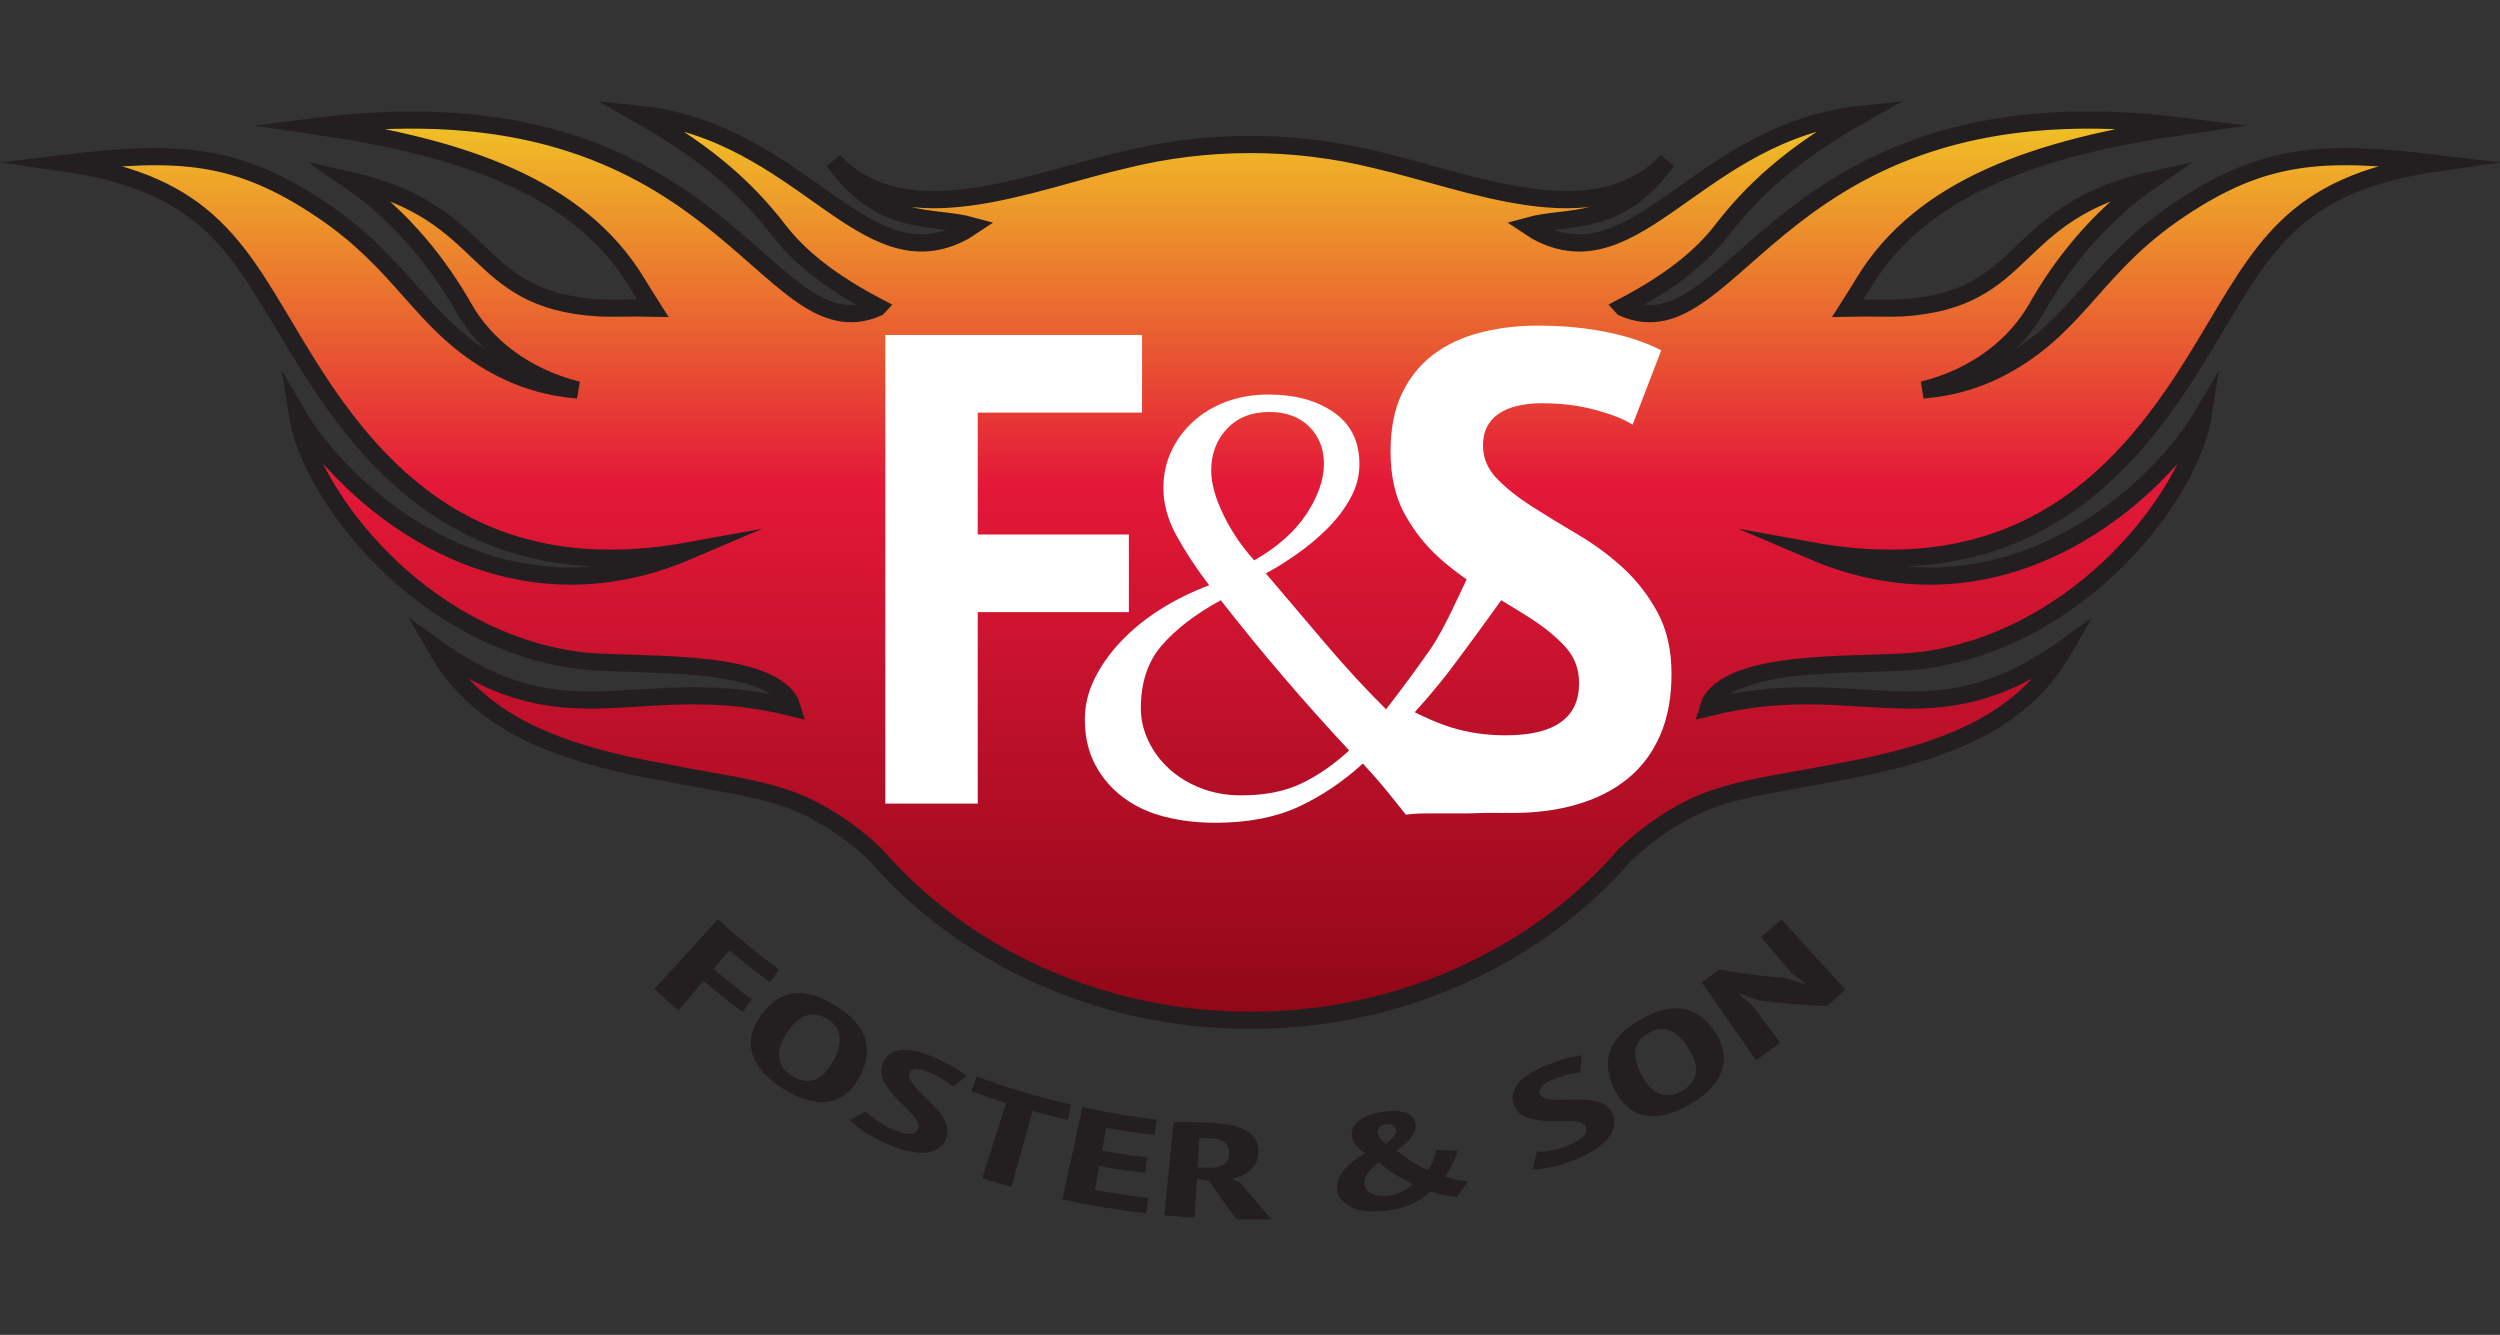 <?xml version="1.0" encoding="UTF-8" standalone="no"?>
<!DOCTYPE svg PUBLIC "-//W3C//DTD SVG 1.1//EN" "http://www.w3.org/Graphics/SVG/1.1/DTD/svg11.dtd">
<svg width="100%" height="100%" viewBox="0 0 1208 645" version="1.1" xmlns="http://www.w3.org/2000/svg" xmlns:xlink="http://www.w3.org/1999/xlink" xml:space="preserve" xmlns:serif="http://www.serif.com/" style="fill-rule:evenodd;clip-rule:evenodd;stroke-miterlimit:10;">
    <rect x="0" y="0" width="1208" height="645" fill="#333333" stroke="none"/>
    <g transform="matrix(4.568,0,0,4.568,-786.232,-786.244)">
        <g transform="matrix(-4.2e-06,-95.846,-95.846,4.2e-06,304.373,280.046)">
            <path d="M0.871,-0.316C0.873,-0.313 0.875,-0.31 0.877,-0.307C0.889,-0.352 0.874,-0.406 0.948,-0.46C0.864,-0.38 0.926,-0.242 0.95,-0.138C0.972,-0.048 0.972,0.048 0.95,0.138C0.926,0.242 0.864,0.38 0.948,0.46C0.874,0.406 0.889,0.352 0.877,0.307C0.875,0.31 0.873,0.313 0.871,0.316C0.811,0.427 0.981,0.494 1,0.675C0.955,0.595 0.914,0.553 0.872,0.52C0.842,0.497 0.814,0.462 0.787,0.411L0.786,0.411C0.759,0.474 0.823,0.517 0.887,0.599C0.951,0.682 1.015,0.805 0.987,1.029C0.963,0.87 0.92,0.741 0.814,0.677C0.805,0.671 0.795,0.666 0.786,0.66C0.786,0.672 0.786,0.684 0.786,0.693C0.786,0.704 0.786,0.713 0.786,0.719C0.795,0.862 0.891,0.835 0.927,0.994C0.886,0.934 0.831,0.893 0.787,0.868C0.745,0.845 0.71,0.802 0.696,0.742C0.698,0.774 0.707,0.806 0.726,0.839C0.771,0.916 0.834,0.935 0.895,1.025C0.957,1.118 0.961,1.182 0.946,1.307C0.923,1.148 0.849,1.116 0.743,1.052C0.626,0.981 0.473,0.87 0.518,0.619C0.425,0.837 0.589,1.005 0.669,1.052C0.581,1.038 0.421,0.918 0.397,0.742C0.39,0.687 0.402,0.536 0.351,0.508L0.345,0.506C0.362,0.573 0.359,0.625 0.356,0.673C0.351,0.746 0.347,0.809 0.411,0.899C0.336,0.856 0.297,0.783 0.273,0.645C0.261,0.581 0.256,0.529 0.234,0.485C0.221,0.459 0.203,0.435 0.183,0.414C0.137,0.374 0.096,0.323 0.065,0.264C0.021,0.181 -0,0.09 -0,-0C-0,-0.09 0.021,-0.181 0.065,-0.264C0.096,-0.323 0.137,-0.374 0.183,-0.414C0.203,-0.435 0.221,-0.459 0.234,-0.485C0.256,-0.529 0.261,-0.581 0.273,-0.645C0.297,-0.783 0.336,-0.856 0.411,-0.899C0.347,-0.809 0.351,-0.746 0.356,-0.673C0.359,-0.625 0.362,-0.573 0.345,-0.506L0.351,-0.508C0.402,-0.536 0.39,-0.687 0.397,-0.742C0.421,-0.918 0.581,-1.038 0.669,-1.052C0.589,-1.005 0.425,-0.837 0.518,-0.619C0.473,-0.87 0.626,-0.981 0.743,-1.052C0.849,-1.116 0.923,-1.148 0.946,-1.307C0.961,-1.182 0.957,-1.118 0.895,-1.025C0.834,-0.935 0.771,-0.916 0.726,-0.839C0.707,-0.806 0.698,-0.774 0.696,-0.742C0.71,-0.802 0.745,-0.845 0.787,-0.868C0.831,-0.893 0.886,-0.934 0.927,-0.995C0.891,-0.835 0.795,-0.862 0.786,-0.719C0.786,-0.713 0.786,-0.704 0.786,-0.693C0.786,-0.684 0.786,-0.672 0.786,-0.66C0.795,-0.666 0.805,-0.671 0.814,-0.677C0.92,-0.741 0.963,-0.87 0.987,-1.029C1.015,-0.805 0.951,-0.682 0.887,-0.599C0.823,-0.517 0.759,-0.474 0.786,-0.411L0.787,-0.411C0.814,-0.462 0.842,-0.497 0.872,-0.52C0.914,-0.553 0.955,-0.595 1,-0.675C0.981,-0.494 0.811,-0.427 0.871,-0.316Z" style="fill:url(#_Linear1);fill-rule:nonzero;"/>
        </g>
        <g transform="matrix(1,0,0,1,279.058,186.302)">
            <path d="M0,87.532C-5.686,84.524 -10.492,80.659 -14.336,76.215C-16.354,74.295 -18.705,72.595 -21.183,71.348C-25.395,69.224 -30.398,68.774 -36.492,67.553C-49.688,65.248 -56.752,61.499 -60.852,54.326C-46.612,64.589 -39.318,56.636 -23.16,60.668L-23.344,60.081C-26.071,55.174 -40.549,56.385 -45.793,55.671C-62.641,53.376 -74.197,38.103 -75.51,29.61C-71.055,37.286 -54.931,53.03 -34.057,44.079C-58.068,48.446 -68.707,33.782 -75.525,22.518C-81.693,12.331 -84.693,5.326 -99.996,3.083C-87.98,1.641 -81.811,2.059 -72.961,7.989C-64.308,13.787 -62.478,19.804 -55.139,24.124C-51.945,26.003 -48.834,26.82 -45.823,27.072C-51.505,25.657 -55.646,22.328 -57.895,18.352C-60.285,14.131 -64.238,8.838 -70.001,4.872C-54.729,8.329 -57.276,17.56 -43.57,18.386C-42.438,18.456 -40.438,18.354 -37.896,18.411C-38.477,17.506 -39.028,16.613 -39.558,15.738C-45.725,5.548 -58.036,1.415 -73.342,-0.831C-30.365,-6.225 -26.193,23.62 -14.109,18.375L-14.035,18.296C-18.949,15.728 -22.324,13.078 -24.555,10.184C-27.687,6.123 -31.754,2.197 -39.393,-2.101C-22.031,-0.287 -15.576,16.048 -4.975,10.298C-4.682,10.097 -4.385,9.901 -4.088,9.708C-8.419,8.515 -13.619,9.996 -18.762,2.843C-11.107,10.89 2.105,4.984 12.076,2.712C20.738,0.566 29.896,0.563 38.559,2.712C48.531,4.984 61.74,10.89 69.396,2.843C64.254,9.996 59.055,8.515 54.723,9.708C55.02,9.901 55.316,10.097 55.609,10.298C66.211,16.048 72.668,-0.287 90.027,-2.101C82.391,2.197 78.32,6.123 75.188,10.184C72.957,13.078 69.584,15.728 64.67,18.296L64.742,18.375C76.828,23.62 81,-6.225 123.975,-0.831C108.674,1.415 96.361,5.548 90.193,15.738C89.662,16.613 89.111,17.506 88.531,18.411C91.074,18.354 93.07,18.456 94.205,18.386C107.91,17.56 105.363,8.329 120.635,4.872C114.873,8.838 110.92,14.131 108.531,18.352C106.283,22.328 102.139,25.657 96.457,27.072C99.469,26.82 102.58,26.003 105.773,24.124C113.111,19.804 114.941,13.787 123.596,7.989C132.445,2.059 138.613,1.641 150.629,3.083C135.326,5.326 132.328,12.331 126.16,22.518C119.342,33.782 108.701,48.446 84.691,44.079C105.568,53.03 121.688,37.286 126.145,29.61C124.832,38.103 113.273,53.376 96.428,55.671C91.184,56.385 76.707,55.174 73.98,60.081L73.791,60.668C89.951,56.636 97.25,64.589 111.486,54.326C107.387,61.499 100.322,65.248 87.127,67.553C81.031,68.774 76.029,69.224 71.82,71.348C69.338,72.595 66.986,74.295 64.971,76.215C61.127,80.659 56.32,84.524 50.635,87.532C42.646,91.759 33.922,93.757 25.318,93.745C16.713,93.757 7.99,91.759 0,87.532Z" style="fill:none;fill-rule:nonzero;stroke:rgb(35,31,32);stroke-width:1.82px;"/>
        </g>
        <g transform="matrix(1,0,0,1,265.763,257.124)">
            <path d="M0,-49.571L27.16,-49.571L27.16,-41.356L9.777,-41.356L9.777,-28.467L25.764,-28.467L25.764,-20.253L9.777,-20.253L9.777,0L0,0L0,-49.571Z" style="fill:white;fill-rule:nonzero;"/>
        </g>
        <g transform="matrix(1,0,0,1,339.151,220.301)">
            <path d="M0,24.076C0,22.566 -0.492,21.279 -1.475,20.217C-2.458,19.155 -3.687,18.152 -5.161,17.207C-6.635,16.264 -8.239,15.296 -9.972,14.305C-11.706,13.312 -13.309,12.156 -14.783,10.834C-16.257,9.513 -17.487,7.955 -18.47,6.16C-19.452,4.367 -19.943,2.172 -19.943,-0.426C-19.943,-2.833 -19.544,-4.875 -18.741,-6.551C-17.939,-8.227 -16.839,-9.596 -15.442,-10.658C-14.046,-11.721 -12.391,-12.5 -10.476,-12.995C-8.563,-13.491 -6.519,-13.738 -4.346,-13.738C-1.707,-13.738 0.749,-13.502 3.026,-13.031C5.302,-12.559 7.19,-11.921 8.691,-11.119L5.665,-3.258C4.784,-3.824 3.479,-4.344 1.746,-4.817C0.013,-5.287 -1.862,-5.525 -3.88,-5.525C-5.897,-5.525 -7.45,-5.147 -8.536,-4.391C-9.622,-3.635 -10.165,-2.526 -10.165,-1.063C-10.165,0.26 -9.675,1.428 -8.691,2.442C-7.709,3.459 -6.479,4.437 -5.005,5.381C-3.53,6.326 -1.928,7.305 -0.194,8.32C1.538,9.336 3.144,10.515 4.617,11.861C6.092,13.207 7.319,14.789 8.304,16.605C9.286,18.424 9.778,20.584 9.778,23.086C9.778,25.588 9.376,27.76 8.575,29.6C7.772,31.441 6.635,32.965 5.161,34.168C3.687,35.372 1.913,36.281 -0.155,36.894C-2.226,37.508 -4.527,37.814 -7.062,37.814C-10.271,37.814 -13.075,37.531 -15.481,36.965C-17.888,36.398 -19.258,34.555 -20.551,33.847L-18.717,26.479C-17.682,27.046 -15.392,28.183 -13.58,28.75C-11.771,29.317 -9.83,29.6 -7.761,29.6C-2.587,29.6 0,27.76 0,24.076" style="fill:white;fill-rule:nonzero;"/>
        </g>
        <g transform="matrix(1,0,0,1,310.605,255.756)">
            <path d="M0,-38.506C-1.035,-39.538 -2.445,-40.055 -4.227,-40.055C-6.105,-40.055 -7.598,-39.461 -8.706,-38.276C-9.814,-37.088 -10.367,-35.615 -10.367,-33.858C-10.367,-32.539 -9.947,-30.999 -9.104,-29.242C-8.262,-27.483 -7.165,-25.856 -5.816,-24.362C-3.359,-25.769 -1.517,-27.406 -0.288,-29.275C0.939,-31.143 1.555,-32.911 1.555,-34.582C1.555,-36.165 1.036,-37.473 0,-38.506M-17.016,-5.274C-16.486,-4.152 -15.75,-3.164 -14.812,-2.307C-13.872,-1.449 -12.752,-0.768 -11.451,-0.263C-10.15,0.243 -8.73,0.496 -7.188,0.496C-4.732,0.496 -2.637,0.09 -0.902,-0.725C0.832,-1.537 2.541,-2.713 4.228,-4.252C1.771,-6.889 -0.566,-9.504 -2.781,-12.098C-4.997,-14.692 -7.188,-17.373 -9.355,-20.143C-12.006,-18.692 -14.078,-17.11 -15.57,-15.395C-17.063,-13.681 -17.811,-11.461 -17.811,-8.735C-17.811,-7.549 -17.546,-6.395 -17.016,-5.274M-14.595,-35.901C-14.041,-37.088 -13.271,-38.131 -12.282,-39.033C-11.296,-39.934 -10.127,-40.637 -8.778,-41.143C-7.43,-41.649 -5.937,-41.902 -4.299,-41.902C-1.506,-41.902 0.795,-41.276 2.602,-40.022C4.408,-38.77 5.312,-36.934 5.312,-34.517C5.312,-33.285 4.998,-32.099 4.372,-30.956C3.746,-29.813 2.938,-28.747 1.951,-27.758C0.964,-26.77 -0.107,-25.867 -1.264,-25.055C-2.42,-24.24 -3.528,-23.549 -4.588,-22.978C-2.42,-20.428 -0.301,-17.934 1.771,-15.494C3.842,-13.055 5.961,-10.757 8.129,-8.604C9.863,-10.846 11.44,-12.988 12.861,-15.032C14.282,-17.076 16.007,-21.043 17.163,-23.417C17.452,-22.846 18.823,-22.498 19.329,-22.081C19.835,-21.662 20.131,-20.993 20.661,-20.643C19.168,-18.532 16.486,-14.867 14.993,-12.89C13.5,-10.911 11.742,-8.867 9.719,-6.758L20.661,2.351C19.891,2.263 17.426,2.408 16.655,2.408L12.283,2.408C11.585,2.408 10.898,2.451 10.225,2.539C9.838,2.057 9.249,1.32 8.455,0.33C7.66,-0.658 6.731,-1.724 5.673,-2.867C3.553,-0.932 1.276,0.594 -1.155,1.715C-3.588,2.836 -6.515,3.396 -9.934,3.396C-11.813,3.396 -13.583,3.187 -15.245,2.77C-16.906,2.353 -18.364,1.682 -19.616,0.76C-20.869,-0.164 -21.869,-1.318 -22.615,-2.702C-23.362,-4.087 -23.734,-5.703 -23.734,-7.549C-23.734,-8.999 -23.398,-10.417 -22.723,-11.801C-22.049,-13.186 -21.122,-14.505 -19.941,-15.758C-18.762,-17.01 -17.377,-18.142 -15.787,-19.153C-14.197,-20.164 -12.463,-21.022 -10.584,-21.725C-11.982,-23.571 -13.139,-25.328 -14.053,-27C-14.969,-28.67 -15.426,-30.34 -15.426,-32.011C-15.426,-33.417 -15.148,-34.715 -14.595,-35.901" style="fill:white;fill-rule:nonzero;"/>
        </g>
        <g transform="matrix(1,0,0,1,248.058,279.165)">
            <path d="M0,-9.803C2.09,-7.902 4.252,-6.125 6.477,-4.472C6.148,-4.029 5.82,-3.585 5.491,-3.141C4.039,-4.22 2.612,-5.351 1.215,-6.533C0.656,-5.872 0.097,-5.212 -0.461,-4.551C0.862,-3.43 2.211,-2.355 3.583,-1.324C3.253,-0.883 2.922,-0.442 2.591,0C1.193,-1.049 -0.181,-2.145 -1.53,-3.286C-2.409,-2.248 -3.287,-1.209 -4.166,-0.17C-5.028,-0.9 -5.88,-1.649 -6.723,-2.415C-4.482,-4.878 -2.241,-7.34 0,-9.803" style="fill:rgb(35,31,32);fill-rule:nonzero;"/>
        </g>
        <g transform="matrix(1,0,0,1,255.354,284.533)">
            <path d="M0,-3.161C-0.279,-2.74 -0.497,-2.324 -0.651,-1.906C-0.805,-1.488 -0.868,-1.083 -0.839,-0.689C-0.81,-0.296 -0.689,0.079 -0.474,0.431C-0.26,0.782 0.083,1.106 0.55,1.395C1.4,1.921 2.189,2.062 2.898,1.826C3.607,1.59 4.266,0.931 4.881,-0.142C5.122,-0.563 5.307,-0.987 5.438,-1.41C5.57,-1.835 5.622,-2.238 5.595,-2.623C5.568,-3.008 5.453,-3.368 5.247,-3.707C5.041,-4.047 4.716,-4.351 4.269,-4.627C2.724,-5.587 1.312,-5.125 0,-3.161M-2.718,-5.041C-1.729,-6.416 -0.569,-7.165 0.733,-7.338C2.039,-7.51 3.484,-7.061 5.139,-6.036C6.001,-5.503 6.687,-4.957 7.203,-4.381C7.717,-3.804 8.073,-3.208 8.271,-2.586C8.467,-1.963 8.521,-1.314 8.425,-0.637C8.329,0.039 8.101,0.728 7.734,1.427C6.948,2.925 5.886,3.831 4.519,4.089C3.154,4.349 1.517,3.94 -0.32,2.804C-1.303,2.196 -2.069,1.555 -2.615,0.901C-3.16,0.248 -3.519,-0.417 -3.69,-1.088C-3.861,-1.757 -3.856,-2.424 -3.678,-3.086C-3.501,-3.75 -3.179,-4.399 -2.718,-5.041" style="fill:rgb(35,31,32);fill-rule:nonzero;"/>
        </g>
        <g transform="matrix(1,0,0,1,269.222,285.725)">
            <path d="M0,5.801C0.117,5.521 0.07,5.22 -0.135,4.9C-0.341,4.58 -0.622,4.239 -0.977,3.877C-1.33,3.513 -1.715,3.127 -2.13,2.716C-2.546,2.304 -2.907,1.877 -3.209,1.435C-3.513,0.993 -3.72,0.541 -3.834,0.081C-3.948,-0.38 -3.884,-0.845 -3.648,-1.311C-3.43,-1.744 -3.136,-2.055 -2.767,-2.25C-2.399,-2.443 -1.98,-2.544 -1.51,-2.554C-1.039,-2.565 -0.526,-2.494 0.032,-2.345C0.591,-2.198 1.164,-1.994 1.754,-1.737C2.472,-1.424 3.123,-1.1 3.712,-0.759C4.302,-0.417 4.777,-0.095 5.136,0.214C4.667,0.601 4.193,0.984 3.715,1.363C3.509,1.159 3.181,0.916 2.732,0.629C2.284,0.343 1.78,0.079 1.222,-0.163C0.663,-0.406 0.204,-0.53 -0.16,-0.526C-0.523,-0.525 -0.767,-0.39 -0.891,-0.122C-1.001,0.119 -0.964,0.396 -0.773,0.708C-0.582,1.019 -0.315,1.355 0.027,1.714C0.369,2.072 0.748,2.45 1.169,2.848C1.588,3.245 1.962,3.653 2.292,4.077C2.621,4.5 2.866,4.937 3.026,5.39C3.185,5.844 3.18,6.306 3.001,6.778C2.823,7.25 2.548,7.613 2.171,7.866C1.793,8.119 1.335,8.272 0.793,8.319C0.251,8.366 -0.361,8.316 -1.043,8.165C-1.725,8.013 -2.455,7.767 -3.228,7.422C-4.205,6.984 -5.029,6.532 -5.702,6.08C-6.375,5.626 -6.869,5.234 -7.189,4.911C-6.63,4.593 -6.075,4.269 -5.526,3.941C-5.274,4.194 -4.906,4.501 -4.418,4.859C-3.932,5.217 -3.377,5.537 -2.759,5.816C-1.209,6.511 -0.283,6.483 0,5.801" style="fill:rgb(35,31,32);fill-rule:nonzero;"/>
        </g>
        <g transform="matrix(1,0,0,1,285.063,293.075)">
            <path d="M0,-2.488C-1.243,-2.775 -2.482,-3.091 -3.714,-3.434C-4.462,-0.759 -5.21,1.916 -5.958,4.592C-6.992,4.304 -8.021,3.997 -9.046,3.673C-8.207,1.025 -7.367,-1.624 -6.527,-4.272C-7.756,-4.661 -8.979,-5.079 -10.194,-5.525C-10.003,-6.043 -9.813,-6.561 -9.622,-7.08C-6.343,-5.875 -3.004,-4.882 0.374,-4.102C0.25,-3.564 0.125,-3.026 0,-2.488" style="fill:rgb(35,31,32);fill-rule:nonzero;"/>
        </g>
        <g transform="matrix(1,0,0,1,286.614,300.474)">
            <path d="M0,-11.238C2.595,-10.678 5.21,-10.242 7.838,-9.932C7.773,-9.384 7.708,-8.835 7.643,-8.287C5.928,-8.49 4.217,-8.745 2.515,-9.051C2.369,-8.247 2.224,-7.442 2.078,-6.636C3.665,-6.351 5.258,-6.109 6.856,-5.91C6.788,-5.363 6.72,-4.815 6.651,-4.268C5.023,-4.469 3.4,-4.716 1.783,-5.008C1.63,-4.165 1.478,-3.322 1.326,-2.48C3.194,-2.143 5.072,-1.864 6.954,-1.644C6.89,-1.096 6.825,-0.548 6.761,0C3.785,-0.349 0.823,-0.84 -2.115,-1.474C-1.41,-4.729 -0.705,-7.983 0,-11.238" style="fill:rgb(35,31,32);fill-rule:nonzero;"/>
        </g>
        <g transform="matrix(1,0,0,1,298.81,296.333)">
            <path d="M0,-0.743C0.342,-0.722 0.685,-0.702 1.027,-0.685C1.775,-0.648 2.347,-0.764 2.737,-1.023C3.125,-1.282 3.325,-1.699 3.338,-2.269C3.349,-2.697 3.201,-3.05 2.902,-3.33C2.6,-3.612 2.123,-3.762 1.461,-3.793C1.217,-3.804 0.979,-3.813 0.747,-3.816C0.518,-3.819 0.332,-3.811 0.19,-3.792C0.127,-2.776 0.063,-1.759 0,-0.743M-2.565,-5.498C-1.94,-5.524 -1.272,-5.529 -0.563,-5.515C0.147,-5.502 0.758,-5.486 1.27,-5.46C1.917,-5.428 2.548,-5.362 3.164,-5.265C3.78,-5.167 4.326,-5.011 4.801,-4.792C5.277,-4.574 5.666,-4.285 5.967,-3.92C6.268,-3.556 6.423,-3.093 6.43,-2.533C6.438,-1.724 6.2,-1.062 5.699,-0.551C5.198,-0.042 4.5,0.305 3.608,0.478C3.928,0.637 4.249,0.794 4.571,0.949C5.604,2.235 6.68,3.502 7.801,4.75C6.576,4.78 5.351,4.786 4.125,4.768C3.115,3.441 2.147,2.096 1.224,0.738C0.79,0.656 0.356,0.57 -0.076,0.481C-0.162,1.853 -0.248,3.225 -0.333,4.597C-1.396,4.531 -2.458,4.447 -3.519,4.345C-3.201,1.064 -2.883,-2.217 -2.565,-5.498" style="fill:rgb(35,31,32);fill-rule:nonzero;"/>
        </g>
        <g transform="matrix(1,0,0,1,317.855,297.956)">
            <path d="M0,-5.998C0.067,-5.583 0.355,-5.196 0.877,-4.839C1.287,-5.15 1.57,-5.43 1.732,-5.676C1.894,-5.923 1.957,-6.14 1.923,-6.328C1.883,-6.543 1.771,-6.703 1.587,-6.811C1.404,-6.917 1.146,-6.941 0.813,-6.884C0.51,-6.832 0.291,-6.726 0.154,-6.565C0.016,-6.402 -0.034,-6.214 0,-5.998M3.686,-0.589C2.94,-0.96 2.266,-1.339 1.663,-1.724C1.061,-2.108 0.543,-2.5 0.108,-2.894C-0.395,-2.478 -0.788,-2.094 -1.064,-1.732C-1.34,-1.373 -1.453,-0.981 -1.396,-0.555C-1.33,-0.075 -1.048,0.27 -0.54,0.47C-0.033,0.672 0.604,0.715 1.362,0.591C1.89,0.505 2.362,0.343 2.776,0.11C3.192,-0.124 3.495,-0.358 3.686,-0.589M-4.289,-0.085C-4.326,-0.444 -4.274,-0.794 -4.14,-1.133C-4.004,-1.473 -3.8,-1.801 -3.528,-2.119C-3.258,-2.436 -2.935,-2.741 -2.563,-3.031C-2.189,-3.322 -1.789,-3.593 -1.362,-3.845C-1.734,-4.11 -2.047,-4.394 -2.299,-4.697C-2.552,-5.001 -2.699,-5.331 -2.745,-5.69C-2.775,-5.926 -2.744,-6.172 -2.654,-6.429C-2.563,-6.685 -2.395,-6.928 -2.15,-7.158C-1.905,-7.387 -1.578,-7.591 -1.171,-7.774C-0.761,-7.953 -0.253,-8.094 0.357,-8.196C0.938,-8.294 1.445,-8.336 1.88,-8.314C2.315,-8.295 2.68,-8.231 2.974,-8.121C3.267,-8.008 3.496,-7.86 3.662,-7.671C3.826,-7.48 3.935,-7.27 3.983,-7.037C4.065,-6.646 3.961,-6.204 3.66,-5.71C3.361,-5.218 2.807,-4.688 1.986,-4.134C2.457,-3.764 2.961,-3.401 3.498,-3.045C4.037,-2.689 4.628,-2.366 5.277,-2.074C5.531,-2.372 5.727,-2.704 5.862,-3.07C5.997,-3.436 6.11,-3.81 6.204,-4.193C6.944,-4.163 7.687,-4.141 8.433,-4.129C8.396,-3.943 8.335,-3.727 8.246,-3.478C8.157,-3.23 8.051,-2.981 7.927,-2.731C7.802,-2.479 7.675,-2.239 7.543,-2.007C7.412,-1.775 7.279,-1.575 7.149,-1.407C7.615,-1.233 8.043,-1.108 8.433,-1.033C8.821,-0.957 9.203,-0.902 9.576,-0.871C9.188,-0.324 8.792,0.221 8.388,0.763C7.912,0.75 7.44,0.692 6.976,0.594C6.51,0.493 6.052,0.354 5.604,0.177C5.176,0.596 4.624,0.994 3.944,1.36C3.265,1.725 2.376,2.005 1.287,2.179C0.532,2.3 -0.18,2.338 -0.844,2.299C-1.506,2.261 -2.088,2.141 -2.586,1.946C-3.082,1.751 -3.479,1.48 -3.774,1.14C-4.07,0.798 -4.24,0.389 -4.289,-0.085" style="fill:rgb(35,31,32);fill-rule:nonzero;"/>
        </g>
        <g transform="matrix(1,0,0,1,339.851,288.257)">
            <path d="M0,3.075C-0.118,2.795 -0.367,2.619 -0.74,2.542C-1.113,2.466 -1.552,2.429 -2.058,2.428C-2.563,2.426 -3.107,2.43 -3.689,2.439C-4.271,2.448 -4.824,2.406 -5.348,2.311C-5.871,2.219 -6.337,2.05 -6.742,1.808C-7.148,1.567 -7.434,1.196 -7.604,0.701C-7.761,0.242 -7.779,-0.185 -7.663,-0.584C-7.548,-0.981 -7.33,-1.35 -7.013,-1.692C-6.695,-2.035 -6.289,-2.351 -5.796,-2.645C-5.303,-2.941 -4.76,-3.207 -4.164,-3.448C-3.441,-3.742 -2.754,-3.981 -2.096,-4.165C-1.438,-4.348 -0.874,-4.464 -0.4,-4.505C-0.452,-3.899 -0.51,-3.293 -0.574,-2.685C-0.865,-2.679 -1.271,-2.614 -1.788,-2.493C-2.308,-2.372 -2.848,-2.197 -3.411,-1.967C-3.975,-1.738 -4.382,-1.497 -4.633,-1.235C-4.883,-0.975 -4.957,-0.707 -4.852,-0.431C-4.757,-0.183 -4.533,-0.016 -4.178,0.066C-3.823,0.147 -3.398,0.193 -2.904,0.199C-2.41,0.204 -1.874,0.199 -1.297,0.176C-0.719,0.154 -0.164,0.17 0.371,0.23C0.905,0.29 1.391,0.419 1.828,0.621C2.266,0.824 2.594,1.15 2.807,1.607C3.02,2.065 3.086,2.516 3.004,2.963C2.919,3.41 2.705,3.846 2.359,4.266C2.011,4.688 1.546,5.091 0.962,5.473C0.377,5.855 -0.31,6.205 -1.093,6.514C-2.085,6.906 -2.977,7.177 -3.765,7.339C-4.552,7.501 -5.171,7.578 -5.62,7.58C-5.462,6.958 -5.311,6.337 -5.165,5.716C-4.812,5.715 -4.338,5.666 -3.746,5.571C-3.155,5.474 -2.542,5.303 -1.912,5.056C-0.34,4.438 0.291,3.754 0,3.075" style="fill:rgb(35,31,32);fill-rule:nonzero;"/>
        </g>
        <g transform="matrix(1,0,0,1,345.762,283.122)">
            <path d="M0,2.712C0.236,3.158 0.498,3.548 0.79,3.884C1.082,4.22 1.406,4.47 1.762,4.634C2.119,4.797 2.503,4.871 2.912,4.852C3.32,4.833 3.765,4.688 4.24,4.415C5.104,3.921 5.604,3.295 5.736,2.558C5.87,1.822 5.605,0.928 4.956,-0.125C4.702,-0.538 4.419,-0.903 4.11,-1.221C3.801,-1.54 3.47,-1.777 3.12,-1.938C2.769,-2.098 2.396,-2.168 2.001,-2.149C1.605,-2.13 1.183,-1.99 0.729,-1.731C-0.844,-0.834 -1.098,0.62 0,2.712M-2.895,4.178C-3.631,2.652 -3.747,1.281 -3.294,0.062C-2.839,-1.161 -1.774,-2.206 -0.092,-3.168C0.784,-3.669 1.592,-4.013 2.345,-4.191C3.1,-4.37 3.797,-4.401 4.442,-4.28C5.087,-4.159 5.686,-3.898 6.236,-3.492C6.786,-3.087 7.284,-2.558 7.723,-1.901C8.663,-0.496 8.943,0.876 8.509,2.207C8.078,3.535 6.926,4.786 5.062,5.854C4.062,6.426 3.143,6.788 2.316,6.951C1.493,7.113 0.748,7.107 0.086,6.932C-0.574,6.759 -1.149,6.433 -1.644,5.959C-2.136,5.483 -2.551,4.89 -2.895,4.178" style="fill:rgb(35,31,32);fill-rule:nonzero;"/>
        </g>
        <g transform="matrix(1,0,0,1,358.187,275.678)">
            <path d="M0,2.276C-0.663,2.047 -1.32,1.811 -1.974,1.569C-2.007,1.593 -2.039,1.618 -2.072,1.642C-1.624,2.026 -1.173,2.407 -0.721,2.787C0.267,4.104 1.254,5.421 2.241,6.738C1.397,7.372 0.545,7.99 -0.315,8.592C-2.235,5.842 -4.155,3.093 -6.075,0.343C-5.449,-0.095 -4.827,-0.542 -4.211,-0.999C-1.937,-0.6 0.392,-0.299 2.771,-0.104C3.42,0.105 4.072,0.308 4.729,0.504C4.768,0.47 4.808,0.436 4.848,0.402C4.374,0.062 3.901,-0.279 3.432,-0.622C2.357,-1.888 1.282,-3.154 0.208,-4.419C0.936,-5.037 1.654,-5.669 2.365,-6.316C4.622,-3.836 6.88,-1.356 9.137,1.125C8.487,1.715 7.832,2.295 7.171,2.864C4.731,2.773 2.34,2.574 0,2.276" style="fill:rgb(35,31,32);fill-rule:nonzero;"/>
        </g>
    </g>
    <defs>
        <linearGradient id="_Linear1" x1="0" y1="0" x2="1" y2="0" gradientUnits="userSpaceOnUse" gradientTransform="matrix(1,6.61744e-24,6.61744e-24,-1,0,-1.05947e-05)"><stop offset="0" style="stop-color:rgb(142,7,24);stop-opacity:1"/><stop offset="0.59" style="stop-color:rgb(228,24,56);stop-opacity:1"/><stop offset="1" style="stop-color:rgb(240,198,37);stop-opacity:1"/></linearGradient>
    </defs>
</svg>
